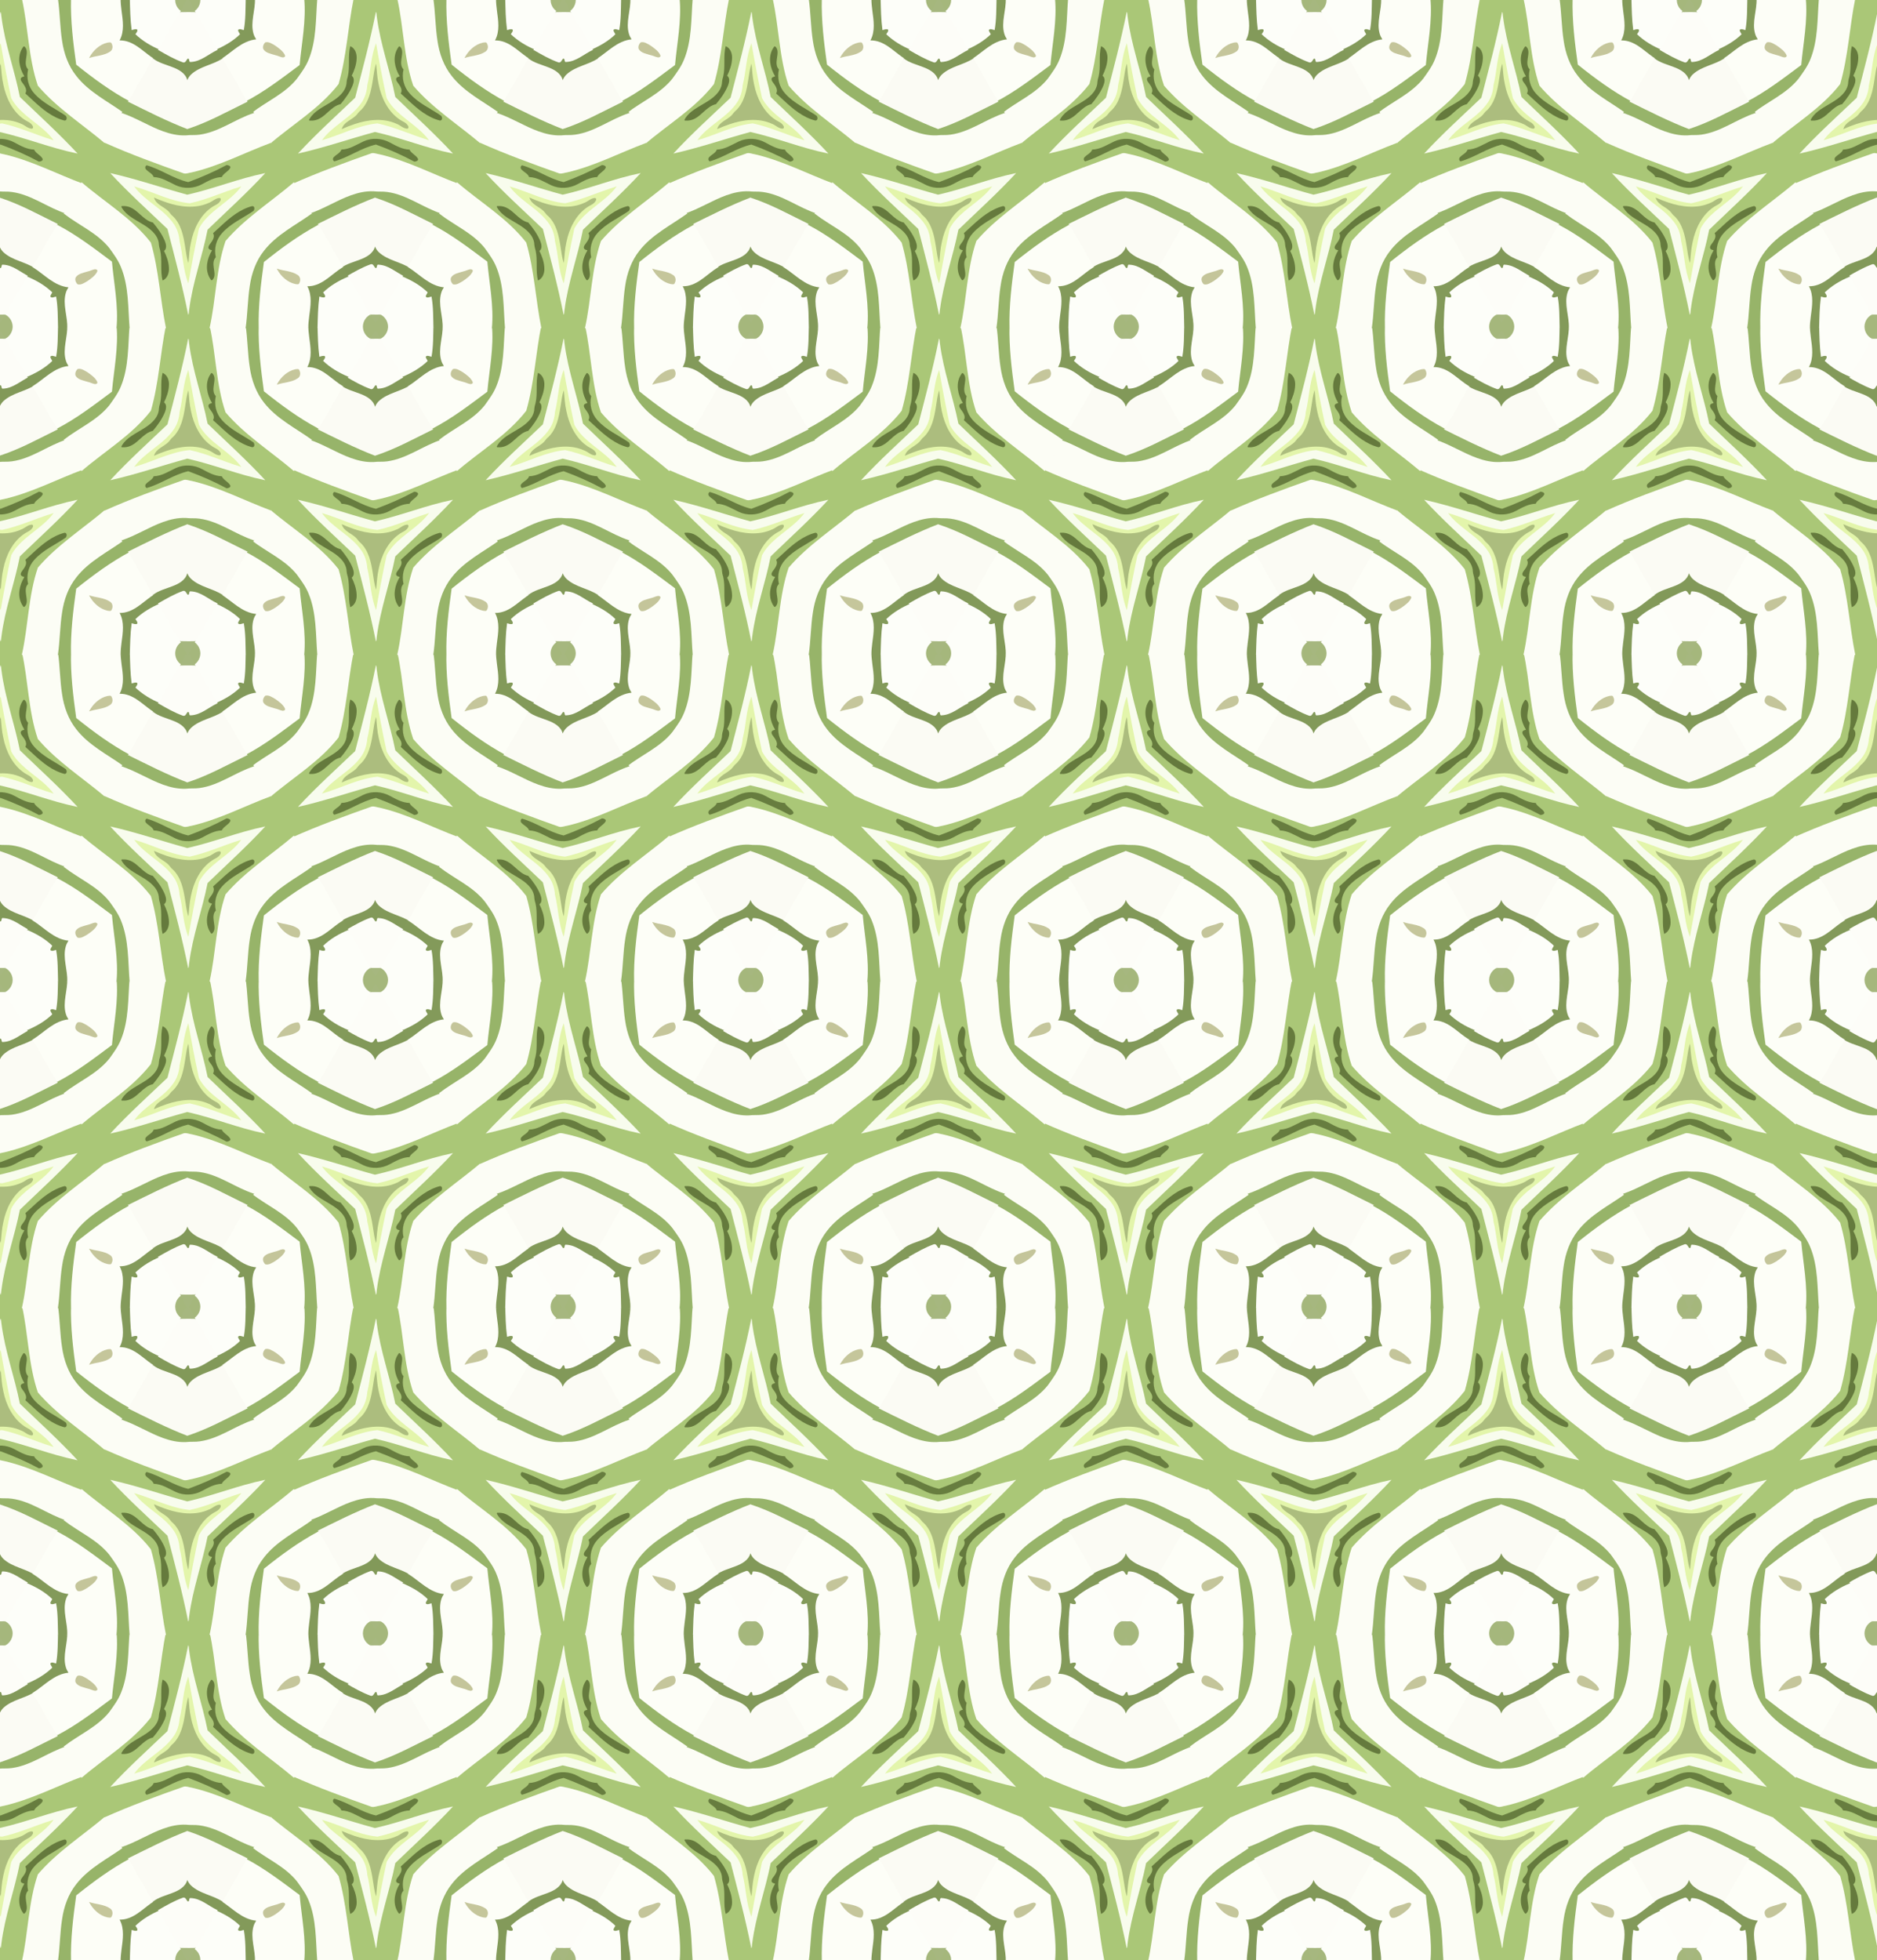 <?xml version="1.0" encoding="UTF-8"?>
<svg width="800pt" height="835.22pt" version="1.1" viewBox="0 0 800 835.22" xmlns="http://www.w3.org/2000/svg" xmlns:xlink="http://www.w3.org/1999/xlink">
<rect x="0" y="0" width="800" height="835.22" fill="#333333" stroke="none"/>
<defs>
<clipPath id="w">
<rect x="80" y="-696.02" width="800" height="835.22" fill="#f00" opacity=".466"/>
</clipPath>
</defs>
<g transform="translate(-80 696.02)" clip-path="url(#w)">
<g id="a" transform="matrix(.582 0 0 .582 -.576 -.539)">
<path d="m137.84-0.111c-1.728 3.482-3.434 6.973-5.131 10.471 3.859-0.108 7.721-0.124 11.58-0.021-1.723-3.533-3.45-7.063-5.189-10.588-0.374 0.093-1.037-0.186-1.26 0.139z" fill="#a6b77f"/>
<path d="m135.8 9.791c-1.21 0.228-2.975-0.562-3.457 0.997-5.863 8.685-10.618 18.043-15.843 27.114 6.073 3.46 12.162 7.115 18.83 9.285 1.777 0.157 2.536-1.794 3.418-2.918 0.708 0.833 0.03 2.887 1.582 2.531 7.123-0.011 12.716-5.076 18.725-8.18 1.645-0.377 1.489-1.283 0.481-2.481-4.961-8.893-9.879-17.821-15.518-26.308-2.739-0.068-5.478-0.082-8.217-0.041z" fill="#fdfdf8"/>
<path d="m160.06 37.564c-6.386 2.964-11.96 8.45-19.307 8.732-1.679 0.461-0.68-2.241-2.041-2.546-1.318 0.729-1.565 3.28-3.547 2.912-6.483-2.303-12.474-5.759-18.412-9.19-1.352 2.21-2.692 4.426-4.014 6.654 6.729 5.26 16.259 5.212 22.48 11.227 1.605 1.63 2.506 3.856 2.846 6.123 1.177-5.191 5.987-8.354 10.573-10.319 5.182-2.366 10.814-3.873 15.63-7.015-1.328-2.23-2.662-4.456-4.004-6.678l-0.205 0.1z" fill="#829959"/>
<path d="m112.85 43.936c-6.119 10.623-12.201 21.268-18.303 31.9 14.375 7.056 28.672 14.484 43.658 20.092 15.479-4.978 29.688-13.026 44.26-20.1-6.193-10.681-12.285-21.42-18.451-32.117-7.221 4.772-16.548 5.707-23.021 11.697-1.223 1.179-2.211 2.613-2.828 4.199-1.306-5.178-6.476-7.904-11.105-9.608-4.766-1.884-9.958-3.089-14.068-6.309l-0.125 0.217-0.016 0.028z" fill="#fbfbf4"/>
<path d="m182.01 75.496c-14.437 7.019-28.542 14.986-43.873 19.928-14.857-5.719-29.062-12.975-43.33-20.02-1.752 2.842-3.454 5.718-4.963 8.697 13.966 4.624 26.19 14.111 41.013 16.14 3.539 0.579 7.126 0.206 10.666 0.059 11.028 0.399 21.134-4.877 30.703-9.693 4.862-2.431 9.751-4.841 14.943-6.504-1.559-2.955-3.211-5.86-4.955-8.709l-0.205 0.102z" fill="#97b46a"/>
<path d="m89.982 83.838c-4.144 7.384-8.913 14.418-12.674 22.016 19.253 8.583 39.096 15.826 58.973 22.773 18.355-3.072 35.229-11.327 52.319-18.299 3.669-1.519 7.355-3.001 11.073-4.395-3.997-7.567-8.233-15.005-12.754-22.273-13.616 4.375-25.319 13.882-39.732 15.862-3.326 0.51-6.721 0.078-10.044 0.518-11.465 0.47-22.02-4.928-32.026-9.856-4.903-2.411-9.838-4.801-15.033-6.528l-0.102 0.182z" fill="#fcfdf5"/>
<path d="m77.434 105.61c-5.553 9.792-11.676 19.261-16.918 29.225 16.467 14.2 35.641 25.523 49.454 42.61 1.872 1.941 1.824 4.856 2.647 7.295 4.484 18.591 5.636 37.777 9.419 56.515h32.916c4.718-21.08 4.674-43.105 11.672-63.684 14.377-16.708 33.192-28.566 49.854-42.746-5.296-9.994-11.356-19.555-17.047-29.328-19.314 7.181-37.777 17.006-57.952 21.633-1.952 0.24-3.998 1.235-5.919 0.747-19.552-6.91-39.068-13.997-58.014-22.462l-0.111 0.195zm90.154 16.725c0.885 0.093 2.255 0.832 1.314 1.836-1.685 2.209-4.495 3.413-5.822 5.926-5.6 0.2-10.424 3.274-15.274 5.714-6.027 3.026-13.4 2.804-19.32-0.377-4.583-2.378-9.26-5.081-14.559-5.331-1.14-2.841-4.721-3.639-6.068-6.295-0.215-1.602 1.454-1.228 2.381-0.764 9.813 3.262 18.526 9.567 28.715 11.725 9.653-3.538 19.105-7.647 28.154-12.531l0.245 0.05 0.234 0.048zm24.424 8.082c-12.638 13.362-26.351 25.696-39.477 38.529-3.991 20.212-11.369 39.718-13.707 60.268-4.06-20.514-9.527-40.75-14.797-60.961-13.75-13.093-27.862-25.837-40.826-39.727 18.559 4.239 36.585 10.518 54.949 15.453 18.828-4.178 36.811-11.514 55.674-15.506-0.605 0.648-1.211 1.296-1.816 1.943zm-100.5 21.875c5.439-0.176 9.501 3.973 13.229 7.33 2.315 2.063 4.924 3.986 8.003 4.684 3.703 4.676 7.53 9.563 9.164 15.387 0.466 1.71 0.302 3.957-1.516 4.805 2.605 4.965 4.617 10.718 3.47 16.367-0.448 1.959-1.675 3.783-3.488 4.711-1.746-7.928 0.437-16.437-2.391-24.232 0.173-5.569-3.312-10.506-7.699-13.62-5.909-4.585-13.433-7.153-18.307-12.968-0.502-0.711-1.387-1.749-1.395-2.418 0.309-0.025 0.618-0.04 0.928-0.045zm94.289 0.045c1.728 0.228 0.917 2.927-0.409 3.251-8.094 5.374-17.529 9.443-23.52 17.409-3.456 4.541-4.577 10.584-3.366 16.121-2.74 3.019-1.43 7.405-1.043 10.993 0.241 1.902 0.249 4.253-1.449 5.521-4.069-5.092-3.531-12.303-0.982-17.929 0.585-1.354 1.306-2.645 2.094-3.891-1.1-0.237-3.328-0.449-2.947-2.08 1.221-2.891 4.421-5.273 3.865-8.74-0.158-0.768-0.746-1.474 0.331-1.888 8.202-7.419 16.346-15.953 27.426-18.767z" fill="#aac777"/>
<path d="m166.95 121.75c-9.032 4.877-18.464 8.986-28.098 12.518-10.774-2.44-19.875-9.323-30.471-12.312-1.345 0.655-1.292 2.444-0.174 3.281 1.705 1.829 4.476 2.828 5.344 5.328 5.929 0.173 10.927 3.532 16.12 5.965 6.147 2.897 13.543 2.441 19.458-0.811 4.46-2.407 9.082-5.005 14.287-5.152 1.281-2.872 4.735-3.942 6.201-6.689 0.57-1.546-1.625-2.067-2.668-2.127z" fill="#677d3f"/>
<path d="m194.5 127.82c-19.141 3.953-37.338 11.421-56.396 15.656-18.829-5.152-37.324-11.536-56.387-15.812 13.264 14.343 27.78 27.442 41.918 40.902 5.364 20.784 10.948 41.539 15.115 62.587 0.639 0.591 0.499-2.509 0.766-3.464 2.519-19.928 9.608-38.904 13.492-58.568 14.19-13.715 28.86-26.963 42.266-41.465-0.258 0.055-0.516 0.109-0.773 0.164zm-93.371 10.672c12.943 3.927 25.237 10.509 38.873 11.775 12.516-2.645 24.168-8.114 36.34-11.902-8.483 10.652-22.056 16.255-29.219 28.107-1.738 2.556-1.619 5.813-2.429 8.714-2.124 10.437-4.135 20.904-5.947 31.403-3.291-9.531-3.421-19.823-5.857-29.589-0.314-7.59-4.704-14.339-10.216-19.295-7.142-6.706-15.907-11.624-22.06-19.364 0.171 0.05 0.342 0.1 0.514 0.15z" fill="#f8fced"/>
<path d="m60.613 134.64c-4.422 7.684-9.557 14.99-13.092 23.154 11.048 8.605 24.665 14.201 33.451 25.461 3.347 4.724 6.816 9.46 8.736 14.977 5.146 13.741 4.515 28.616 5.69 43.013h27.146c-4.22-20.796-5.146-42.246-11.059-62.693-13.876-17.913-33.735-29.521-50.685-44.14-0.098-0.129-0.125 0.152-0.188 0.228z" fill="#fcfdf5"/>
<path d="m216 134.57c-16.667 14.174-35.519 26.037-49.838 42.793-7.03 20.638-6.985 42.761-11.723 63.889h26.92c2.268-15.38 0.981-31.55 7.208-46.118 4.282-10.042 12.328-17.958 21.196-24.1 6.464-4.591 13.297-8.634 19.748-13.243-4.08-7.997-8.644-15.728-13.289-23.408l-0.191 0.161-0.031 0.026z" fill="#fcfdf5"/>
<path d="m176.96 137.64c-12.427 3.794-24.289 9.421-37.029 12.125-14.255-1.398-27.005-8.512-40.65-12.344 7.994 11.037 21.644 16.408 29.197 27.797 2.516 3.727 3.71 8.195 4.056 12.605 2.533 10.097 2.451 20.865 6.394 30.624 2.344-13.437 4.837-26.878 7.761-40.184 5.246-9.974 15.342-15.718 23.55-22.926 2.759-2.382 5.308-5.016 7.492-7.939-0.257 0.081-0.513 0.161-0.77 0.242zm-15.191 8.762c1.03 0.568-0.297 1.921-0.775 2.504-1.635 1.771-4.119 2.255-5.894 3.866-8.833 6.411-13.362 17.087-15.152 27.563-0.637 3.546-1.008 7.137-1.21 10.733-2.178-9.636-2.115-20.232-7.837-28.698-1.252-2.029-3.141-3.558-4.706-5.279-2.884-4.567-9.209-5.643-11.57-10.615 10.439 4.525 22.141 7.987 33.545 5.441 4.152-0.862 7.946-2.856 11.506-5.07 0.668-0.242 1.37-0.516 2.094-0.445z" fill="#e3f5ab"/>
<path d="m113.96 146.1c1.593 4.643 6.865 6.14 10.115 9.27 1.335 1.238 2.133 2.908 3.635 3.953 5.925 5.791 7.64 14.344 8.852 22.23 0.728 3.985 1.007 8.13 2.42 11.939 0.516-5.01 0.716-10.084 1.838-15.031 1.988-10.052 6.848-20.208 15.61-26.017 1.96-1.336 4.484-2.038 5.746-4.232 0.697-0.746 0.755-2.454-0.632-2.328-2.959 0.226-5.025 2.715-7.757 3.635-9.692 4.379-20.876 2.992-30.656-0.3-3.192-1.048-6.287-2.303-9.358-3.659 0.062 0.18 0.125 0.359 0.188 0.539z" fill="#acbd7e"/>
<path d="m91.029 151.8c-1.329-0.184-1.415 0.449-0.684 1.416 3.417 5.78 9.922 8.524 15.346 12.006 5.126 3.095 10.622 7.271 11.584 13.6 0.089 1.773 0.395 3.457 0.954 5.143 1.736 7.331-0.04 15.019 1.798 22.342 3.707-1.513 5.013-5.889 4.657-9.582-0.236-4.232-1.776-8.399-3.581-12.092 2.33-1.651 1.498-4.972 0.623-7.197-2.074-5.008-5.305-9.509-8.783-13.6-7.681-1.746-11.36-10.511-19.215-11.877-0.891-0.152-1.797-0.204-2.699-0.16z" fill="#657a3d"/>
<path d="m185.64 151.84c-8.976 2.325-16.299 8.453-22.959 14.638-1.885 1.735-3.765 3.468-5.668 5.178 1.659 2.788-0.573 5.67-2.18 7.878-0.847 1.041-2.003 3.048-0.388 3.972 0.456 0.473 1.818 0.376 1.748 0.865-3.549 5.859-5.26 13.705-1.685 19.949 0.569 0.653 1.139 2.589 2.041 1.516 2.462-2.313 1.29-6.034 0.98-8.932-0.379-2.579-0.508-5.657 1.51-7.635-1.463-6.223 0.229-12.944 4.565-17.653 6.327-7.13 15.293-10.955 23.007-16.265 0.995-1.116 1.019-3.635-0.971-3.512z" fill="#657a3d"/>
<path d="m47.615 157.59c-1.667 2.789-3.339 5.574-5.018 8.355 14.279 7.393 27.033 17.267 39.896 26.818 1.465 16.128 4.834 32.23 3.314 48.484h10.09c-1.212-14.969-0.512-30.559-6.32-44.715-2.032-5.113-5.347-9.545-8.527-13.978-8.845-11.081-22.324-16.654-33.291-25.203l-0.13 0.214-0.015 0.025z" fill="#97b469"/>
<path d="m229.04 157.51c-11.893 8.516-25.546 15.221-34.709 26.987-5.863 7.359-9.082 16.462-10.414 25.701-1.606 10.294-1.565 20.759-3.068 31.057h10.1c-0.417-16.162 1.549-32.243 3.781-48.217 12.499-10.007 25.474-19.557 39.643-27.098-1.708-2.859-3.411-5.72-5.111-8.584l-0.205 0.143-0.016 0.011z" fill="#97b469"/>
<path d="m42.736 165.72c-6.322 10.239-11.999 20.856-18.154 31.193 7.933 4.89 14.566 12.48 24.008 14.492 0.465 0.316 2.267-0.103 1.412 0.795-3.554 6.35-1.85 13.873-0.883 20.655 0.409 2.791 0.725 5.573 0.606 8.396h36.586c1.523-16.338-1.879-32.544-3.342-48.754-12.936-9.604-25.758-19.542-40.109-26.977l-0.123 0.199zm27.9 32.859c1.161-0.257 1.459 1.001 0.742 1.714-2.614 3.596-6.426 6.296-10.484 8.046-1.195 0.483-3.118 0.903-3.606-0.734-1.139-1.61-0.751-4.022 1.127-4.904 3.565-2.06 7.834-2.458 11.586-4.076 0.211-0.027 0.422-0.042 0.635-0.045z" fill="#fdfef7"/>
<path d="m233.91 165.62c-14.167 7.563-27.138 17.127-39.645 27.146-2.243 16.059-4.234 32.235-3.812 48.482h36.836c-0.208-9.136 3.427-18.427 0.661-27.463-0.295-0.958-0.671-1.891-1.124-2.785 7.585-0.083 13.689-5.242 19.348-9.674 2.014-1.563 4.056-3.098 6.242-4.414-6.077-10.483-11.668-21.258-18.303-31.404l-0.203 0.111zm-28.707 32.986c4.604 1.288 9.752 1.397 13.756 4.275 1.823 1.279 1.673 3.974 0.445 5.66-5.635 0.01-10.364-3.982-13.58-8.285-0.179-0.402-1.777-2.222-0.621-1.65z" fill="#fdfef7"/>
<path d="m24.705 196.7c-1.416 2.346-2.698 4.766-3.994 7.178 6.53 2.757 12.836 6.316 17.982 11.234-0.64 1.02-2.005 2.723-0.805 3.814 1.187 0.617 2.59 0.072 3.793-0.227 1.284 7.439 1.107 15.019 1.315 22.547h7.229c0.42-8.682-3.541-17.381-1.023-25.932 0.437-1.43 1.116-2.779 1.939-4.025-10.45-0.996-17.642-9.405-26.086-14.674-0.198-0.249-0.265-0.139-0.35 0.084z" fill="#839a5a"/>
<path d="m251.95 196.62c-7.474 4.484-13.465 11.915-22.33 13.61-1.18 0.23-2.385 0.28-3.584 0.293 3.714 6.73 2.363 14.659 1.404 21.891-0.381 2.931-0.699 5.88-0.648 8.84h7.225c0.212-7.525 0.29-15.082 1.277-22.545 1.285 0.285 3.261 1.131 4.209-0.209 0.392-1.243-0.592-2.403-1.209-3.389 5.202-4.893 11.453-8.528 18.033-11.215-1.369-2.481-2.712-4.974-4.158-7.41l-0.213 0.131-6e-3 4e-3z" fill="#839a5a"/>
<path d="m70.309 198.09c-1.834 0.347-3.53 1.342-5.398 1.69-2.928 0.964-6.594 1.417-8.432 4.191-0.876 1.73 0.054 3.917 1.353 5.115 2.587 0.691 5.056-1.129 7.197-2.347 2.722-1.934 5.769-3.964 7.197-7.093 0.413-1.268-0.908-1.7-1.918-1.557z" fill="#c4c59a"/>
<path d="m203.96 198.14c2.754 5.065 7.456 9.454 13.193 10.732 1.081 0.082 2.729 0.701 3.053-0.758 1.154-1.912 0.747-4.591-1.185-5.83-4.551-3.051-10.308-2.908-15.344-4.689l0.283 0.545z" fill="#c5c69b"/>
<path d="m20.848 203.63c-5.702 9.193-10.986 18.635-16.223 28.1 3.42 1.703 5.564 5.675 5.074 9.521h33.797c-0.207-7.739-0.03-15.541-1.414-23.189-1.259 0.23-3.147 1.308-4.148 0.135-0.264-1.258 1.256-2.349 1.256-3.297-5.209-5.027-11.598-8.651-18.229-11.455l-0.113 0.186z" fill="#fdfef9"/>
<path d="m255.87 203.54c-6.675 2.745-13.004 6.495-18.242 11.496 0.55 0.99 1.977 2.313 1.215 3.481-1.288 0.526-2.709-0.146-3.977-0.459-1.056 7.683-1.142 15.453-1.355 23.193h33.801c-0.505-3.85 1.617-7.77 5.055-9.541-5.066-9.625-10.839-18.849-16.293-28.256l-0.203 0.086z" fill="#fdfef9"/>
<path d="m4.746 231.51c-1.503 2.642-3.328 5.119-4.996 7.627-0.575 2.111 0.677 2.396 2.5 2.109h7.951c0.48-4.019-1.717-8.123-5.326-9.953l-0.128 0.215-0.001 2e-3z" fill="#a5b77c"/>
<path d="m271.91 231.41c-3.485 1.878-5.583 5.911-5.096 9.844h10.438c0.237-1.499-0.098-2.814-1.208-3.882-1.39-1.976-2.712-4.001-3.917-6.096l-0.212 0.132-4e-3 3e-3z" fill="#a5b77c"/>
</g>
<use id="b" transform="translate(160)" width="100%" height="100%" xlink:href="#a"/>
<use id="e" transform="translate(320)" width="100%" height="100%" xlink:href="#a"/>
<use id="d" transform="translate(320)" width="100%" height="100%" xlink:href="#b"/>
<use id="c" transform="translate(640)" width="100%" height="100%" xlink:href="#a"/>
<use id="k" transform="translate(640)" width="100%" height="100%" xlink:href="#b"/>
<use id="j" transform="matrix(1 0 0 -1 80 139.2)" width="100%" height="100%" xlink:href="#a"/>
<use id="i" transform="matrix(1 0 0 -1 80 139.2)" width="100%" height="100%" xlink:href="#b"/>
<use id="h" transform="matrix(1 0 0 -1 80 139.2)" width="100%" height="100%" xlink:href="#e"/>
<use id="g" transform="matrix(1 0 0 -1 80 139.2)" width="100%" height="100%" xlink:href="#d"/>
<use id="f" transform="matrix(1 0 0 -1 80 139.2)" width="100%" height="100%" xlink:href="#c"/>
<use id="v" transform="matrix(1 0 0 -1 0 4.3896e-5)" width="100%" height="100%" xlink:href="#a"/>
<use id="u" transform="matrix(1 0 0 -1 0 4.3896e-5)" width="100%" height="100%" xlink:href="#b"/>
<use id="t" transform="matrix(1 0 0 -1 0 4.3896e-5)" width="100%" height="100%" xlink:href="#e"/>
<use id="s" transform="matrix(1 0 0 -1 0 4.3896e-5)" width="100%" height="100%" xlink:href="#d"/>
<use id="r" transform="matrix(1 0 0 -1 0 4.3896e-5)" width="100%" height="100%" xlink:href="#c"/>
<use id="q" transform="matrix(1 0 0 -1 0 4.3896e-5)" width="100%" height="100%" xlink:href="#k"/>
<use id="p" transform="matrix(1 0 0 -1 0 4.3896e-5)" width="100%" height="100%" xlink:href="#j"/>
<use id="o" transform="matrix(1 0 0 -1 0 4.3896e-5)" width="100%" height="100%" xlink:href="#i"/>
<use id="n" transform="matrix(1 0 0 -1 0 4.3896e-5)" width="100%" height="100%" xlink:href="#h"/>
<use id="m" transform="matrix(1 0 0 -1 0 4.3896e-5)" width="100%" height="100%" xlink:href="#g"/>
<use id="l" transform="matrix(1 0 0 -1 0 4.3896e-5)" width="100%" height="100%" xlink:href="#f"/>
<use transform="translate(0 -278.41)" width="100%" height="100%" xlink:href="#a"/>
<use transform="translate(0 -278.41)" width="100%" height="100%" xlink:href="#b"/>
<use transform="translate(0 -278.41)" width="100%" height="100%" xlink:href="#e"/>
<use transform="translate(0 -278.41)" width="100%" height="100%" xlink:href="#d"/>
<use transform="translate(0 -278.41)" width="100%" height="100%" xlink:href="#c"/>
<use transform="translate(0 -278.41)" width="100%" height="100%" xlink:href="#k"/>
<use transform="translate(0 -278.41)" width="100%" height="100%" xlink:href="#j"/>
<use transform="translate(0 -278.41)" width="100%" height="100%" xlink:href="#i"/>
<use transform="translate(0 -278.41)" width="100%" height="100%" xlink:href="#h"/>
<use transform="translate(0 -278.41)" width="100%" height="100%" xlink:href="#g"/>
<use transform="translate(0 -278.41)" width="100%" height="100%" xlink:href="#f"/>
<use transform="translate(0 -278.41)" width="100%" height="100%" xlink:href="#v"/>
<use transform="translate(0 -278.41)" width="100%" height="100%" xlink:href="#u"/>
<use transform="translate(0 -278.41)" width="100%" height="100%" xlink:href="#t"/>
<use transform="translate(0 -278.41)" width="100%" height="100%" xlink:href="#s"/>
<use transform="translate(0 -278.41)" width="100%" height="100%" xlink:href="#r"/>
<use transform="translate(0 -278.41)" width="100%" height="100%" xlink:href="#q"/>
<use transform="translate(0 -278.41)" width="100%" height="100%" xlink:href="#p"/>
<use transform="translate(0 -278.41)" width="100%" height="100%" xlink:href="#o"/>
<use transform="translate(0 -278.41)" width="100%" height="100%" xlink:href="#n"/>
<use transform="translate(0 -278.41)" width="100%" height="100%" xlink:href="#m"/>
<use transform="translate(0 -278.41)" width="100%" height="100%" xlink:href="#l"/>
<use transform="translate(0 -556.82)" width="100%" height="100%" xlink:href="#a"/>
<use transform="translate(0 -556.82)" width="100%" height="100%" xlink:href="#b"/>
<use transform="translate(0 -556.82)" width="100%" height="100%" xlink:href="#e"/>
<use transform="translate(0 -556.82)" width="100%" height="100%" xlink:href="#d"/>
<use transform="translate(0 -556.82)" width="100%" height="100%" xlink:href="#c"/>
<use transform="translate(0 -556.82)" width="100%" height="100%" xlink:href="#k"/>
<use transform="translate(0 -556.82)" width="100%" height="100%" xlink:href="#j"/>
<use transform="translate(0 -556.82)" width="100%" height="100%" xlink:href="#i"/>
<use transform="translate(0 -556.82)" width="100%" height="100%" xlink:href="#h"/>
<use transform="translate(0 -556.82)" width="100%" height="100%" xlink:href="#g"/>
<use transform="translate(0 -556.82)" width="100%" height="100%" xlink:href="#f"/>
<use transform="translate(0 -556.82)" width="100%" height="100%" xlink:href="#v"/>
<use transform="translate(0 -556.82)" width="100%" height="100%" xlink:href="#u"/>
<use transform="translate(0 -556.82)" width="100%" height="100%" xlink:href="#t"/>
<use transform="translate(0 -556.82)" width="100%" height="100%" xlink:href="#s"/>
<use transform="translate(0 -556.82)" width="100%" height="100%" xlink:href="#r"/>
<use transform="translate(0 -556.82)" width="100%" height="100%" xlink:href="#q"/>
<use transform="translate(0 -556.82)" width="100%" height="100%" xlink:href="#p"/>
<use transform="translate(0 -556.82)" width="100%" height="100%" xlink:href="#o"/>
<use transform="translate(0 -556.82)" width="100%" height="100%" xlink:href="#n"/>
<use transform="translate(0 -556.82)" width="100%" height="100%" xlink:href="#m"/>
<use transform="translate(0 -556.82)" width="100%" height="100%" xlink:href="#l"/>
</g>
</svg>
